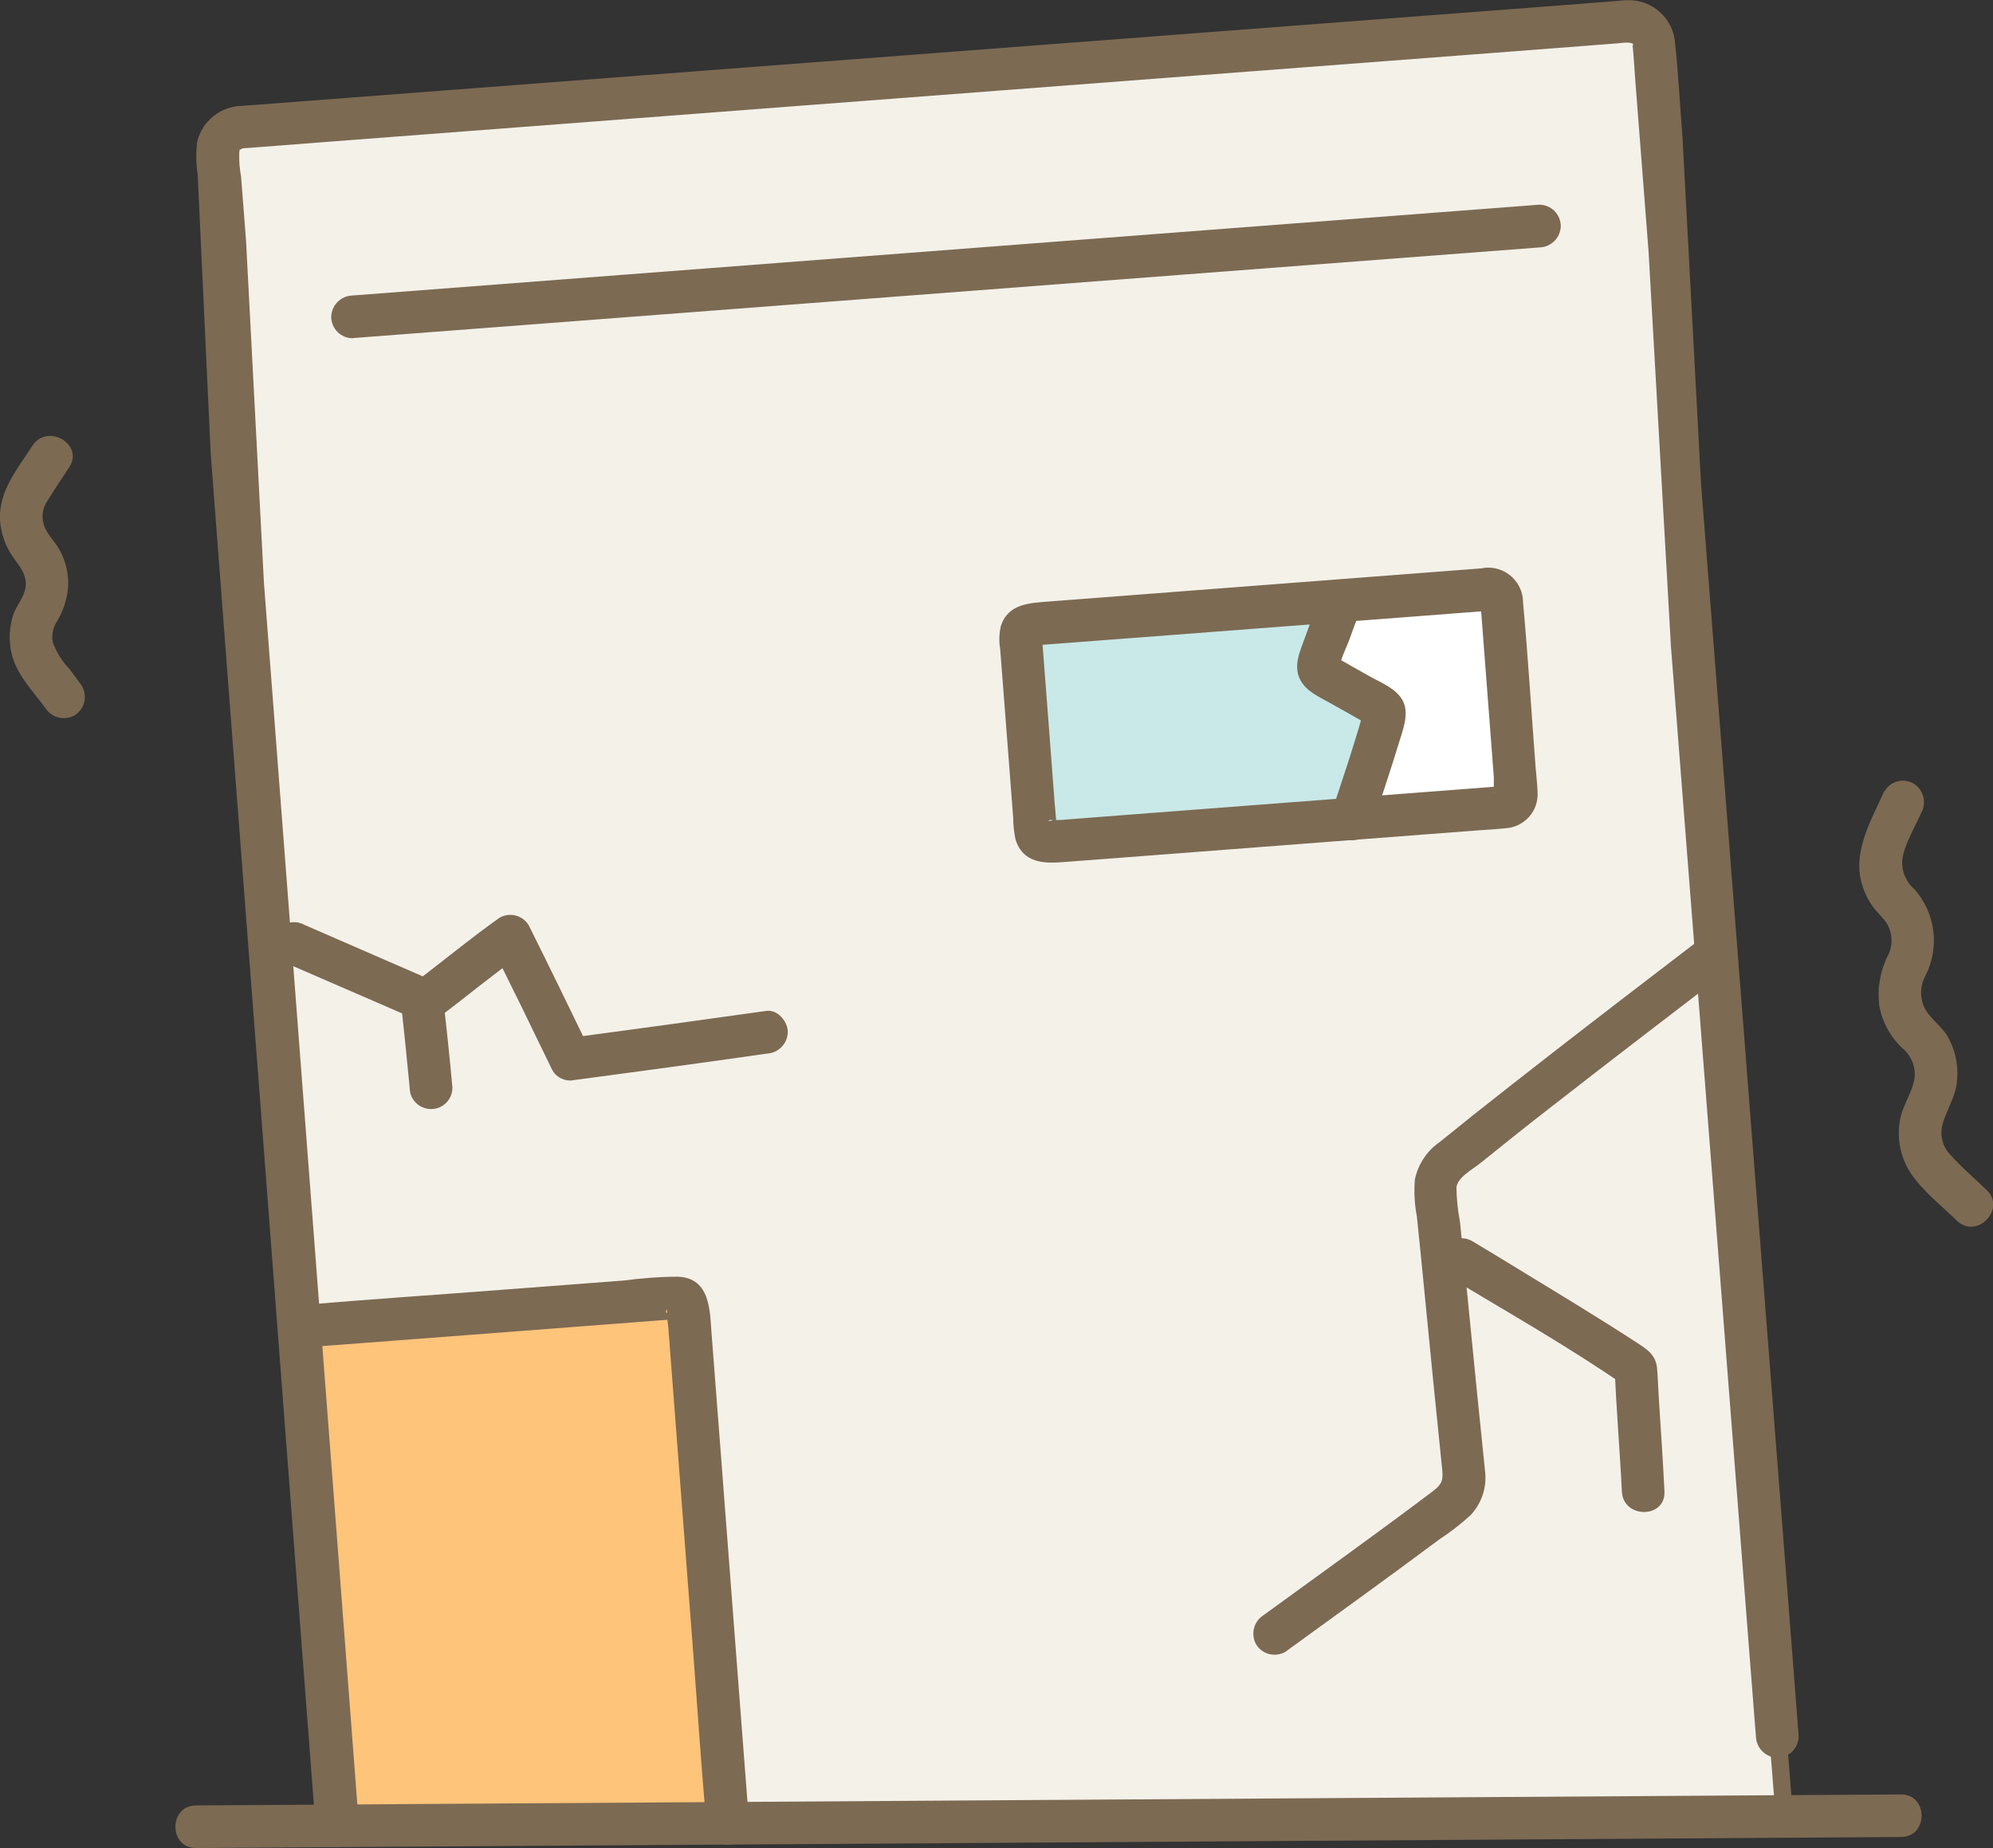 <?xml version="1.0" encoding="UTF-8"?>
<svg id="_レイヤー_1" data-name="レイヤー 1" xmlns="http://www.w3.org/2000/svg" viewBox="0 0 119.38 110.69">
  <rect x="0" y="0" width="119.38" height="110.69" fill="#333333" stroke="none"/>
  <defs>
    <style>
      .cls-1 {
        fill: #7c6a53;
      }

      .cls-2 {
        fill: #fff;
      }

      .cls-3 {
        fill: #f4f1e9;
        stroke: #7c6a53;
        stroke-linecap: round;
        stroke-linejoin: round;
        stroke-width: 1.04px;
      }

      .cls-4 {
        fill: #c8e9e8;
      }

      .cls-5 {
        fill: #fdc47a;
      }
    </style>
  </defs>
  <path class="cls-3" d="M13.24,11.43l6.98,97.93,86.66-.56c-.23-2.91-.38-4.81-.38-4.81L99.11,2.61c-.06-.79-.76-1.38-1.55-1.33L14.4,7.63c-.79.07-1.38.76-1.33,1.55l.17,2.25Z"/>
  <path class="cls-2" d="M89.95,35.95c-.03-.39-.37-.69-.77-.66h0s-8.84.68-8.84.68l-.06.17c-.43,1.13-.85,2.27-1.24,3.41-.07.16-.1.34-.07.52.09.21.26.37.47.46l3.14,1.76c.14.08.29.17.33.33.02.08.01.17,0,.25-.14.83-1.63,5.25-1.94,6.18l9.2-.7c.39-.03.69-.37.66-.77h0s-.89-11.62-.89-11.62Z"/>
  <path class="cls-4" d="M82.92,42.61c-.04-.16-.19-.25-.33-.33l-3.14-1.76c-.21-.09-.38-.25-.47-.46-.03-.18,0-.36.07-.52.39-1.14.8-2.28,1.24-3.41l.06-.17-18.54,1.42c-.39.03-.69.37-.66.77,0,0,0,0,0,0l.89,11.62c.03.39.37.69.77.66l18.18-1.39c.31-.93,1.8-5.35,1.94-6.18.02-.08.02-.17,0-.25Z"/>
  <path class="cls-5" d="M40.47,77.74l-22.52,1.72s.05.6.13,1.68c.32,4.24,1.21,15.88,2.16,28.22l23.37-.15c-.7-9.06-1.7-22.23-2.36-30.81-.03-.4-.38-.69-.77-.66,0,0,0,0,0,0Z"/>
  <path class="cls-1" d="M89.17,34.01l-17.36,1.33-9,.69c-1.15.09-2.43.13-2.86,1.47-.1.45-.12.92-.04,1.38l.17,2.18.44,5.71.17,2.22c0,.43.05.87.14,1.29.45,1.45,1.75,1.45,2.94,1.35l3.56-.27,21.15-1.62c.56-.04,1.13-.07,1.7-.13,1.13-.07,1.99-1.03,1.92-2.16,0,0,0-.01,0-.02-.02-.5-.08-1-.12-1.5-.25-3.28-.45-6.57-.75-9.85,0-1.14-.92-2.07-2.07-2.08-1.64-.06-1.62,2.49.02,2.55-.5-.02-.52-.92-.5-.42,0,.2.03.4.05.6l.16,2.11.42,5.48.17,2.24c.02.2-.05.83.08,1-.3-.41.69-.47.57-.49-.08,0-.15,0-.23.02l-.98.08-19.77,1.51-4.16.32-1.39.11c-.24,0-.48.01-.72.06-.02,0-.07,0-.09,0,.51-.38.52,1.05.5.42-.02-.51-.08-1.02-.12-1.53l-.4-5.27-.33-4.29c-.06-.77-.13.26-.59.17.21,0,.42,0,.63-.05l7.9-.6,18.45-1.41.36-.03c.7-.02,1.26-.59,1.27-1.29,0-.7-.58-1.27-1.29-1.27Z"/>
  <path class="cls-1" d="M21.5,109.35l-.39-5.13-1.01-13.23-1.39-18.17-1.51-19.75-1.39-18.16-1.07-20.46-.3-3.87c-.09-.47-.12-.94-.11-1.42.06-.35-.05-.09.22-.29,0,0-.23.03-.14.02.06,0,.13,0,.19-.01.32-.02.64-.05.95-.07l3.87-.3,13.9-1.06,18.73-1.43,19.53-1.49,16.28-1.24,8.99-.69c.21-.02.43-.05.64-.05.1,0,.19.02.28.05.11.02.05.23.02.03,0,.02,0,.04,0,.06.07.65.1,1.3.15,1.95l.81,10.44,1.34,23.65,1.52,19.47,1.5,19.26,1.24,15.94.73,9.36.1,1.25c.02.7.59,1.26,1.29,1.27.7-.01,1.27-.58,1.27-1.29l-.4-5.17-1.04-13.34-1.42-18.21-1.55-19.9-1.44-18.42-1.11-20.74c-.15-1.86-.24-3.73-.44-5.59-.09-1.51-1.37-2.66-2.87-2.61-.21,0-.42.03-.63.05l-3.35.26-13.25,1.01-18.63,1.42-19.81,1.51-16.78,1.28-9.7.74c-.28.02-.56.04-.84.06-1.27.03-2.37.91-2.67,2.15-.08.65-.07,1.31.03,1.96l.78,16.7,1.23,16.16,1.49,19.46,1.49,19.54,1.24,16.22.73,9.56.1,1.28c.02.7.59,1.26,1.29,1.27.7-.01,1.27-.58,1.27-1.29h0Z"/>
  <path class="cls-1" d="M21.14,20.25l28.53-2.18,27.73-2.12,14.82-1.13c.7-.02,1.26-.59,1.27-1.29-.01-.7-.58-1.27-1.29-1.27l-26.82,2.05-28.21,2.16-16.06,1.23c-.7.02-1.26.59-1.27,1.29.01.7.58,1.27,1.29,1.27Z"/>
  <path class="cls-1" d="M17.95,80.73l10-.76,12.16-.93c.11,0,.23,0,.34-.03.05-.11-.78-.26-.5-.6,0,0,0,.05,0,.06,0,.33.03.67.08,1l.37,4.86,1.14,14.87c.25,3.29.46,6.58.76,9.86,0,.05,0,.1.01.16.02.7.59,1.26,1.29,1.27.7-.01,1.27-.58,1.27-1.29l-.65-8.48-1.17-15.3-.42-5.44c-.11-1.42-.05-3.42-2.01-3.51-1.09,0-2.19.09-3.27.23l-7.1.54c-4.03.31-8.07.58-12.1.92-.07,0-.15.01-.22.02-.7.02-1.26.59-1.27,1.29.01.7.58,1.27,1.29,1.27h0Z"/>
  <path class="cls-1" d="M101.55,56.48c-2.9,2.22-5.8,4.44-8.68,6.68-1.53,1.19-3.06,2.39-4.59,3.6-.69.55-1.37,1.1-2.05,1.65-.76.52-1.29,1.33-1.48,2.24-.06.74-.02,1.48.12,2.21.08.75.15,1.5.23,2.25.17,1.73.34,3.45.51,5.18.17,1.73.34,3.47.52,5.2.08.79.16,1.57.24,2.36.08.75.07,1-.53,1.46-3.35,2.53-6.76,4.96-10.15,7.43-.59.37-.79,1.14-.45,1.75.36.6,1.14.8,1.75.45,3.08-2.24,6.18-4.46,9.23-6.74.66-.43,1.29-.92,1.87-1.45.67-.72.99-1.69.86-2.67-.16-1.6-.33-3.2-.49-4.8-.34-3.37-.66-6.74-1.01-10.11-.13-.67-.2-1.36-.21-2.04.06-.62.99-1.1,1.43-1.46,1.43-1.15,2.86-2.3,4.31-3.42,3.27-2.55,6.56-5.07,9.85-7.59.59-.37.78-1.14.45-1.75-.36-.6-1.14-.8-1.75-.45h0Z"/>
  <path class="cls-1" d="M86.97,76.59c3.48,2.09,7.05,4.12,10.39,6.43l-.64-1.1c.09,2.47.31,4.94.43,7.42.08,1.64,2.64,1.63,2.55-.02-.09-1.81-.21-3.63-.33-5.44-.04-.63-.06-1.26-.11-1.89-.06-.82-.58-1.16-1.2-1.56-2.21-1.44-4.48-2.81-6.74-4.19-1.03-.63-2.06-1.26-3.1-1.88-1.41-.85-2.68,1.37-1.28,2.21h0Z"/>
  <path class="cls-1" d="M113.86,107.48l-102.13.66c-1.64.01-1.63,2.57.02,2.55l102.13-.66c1.64-.01,1.63-2.57-.02-2.55Z"/>
  <path class="cls-1" d="M4.92,41.1c-.25-.34-.5-.68-.76-1.03-.44-.46-.78-1-1-1.6-.08-.45.02-.9.27-1.28.37-.62.59-1.31.65-2.03.04-.71-.11-1.41-.42-2.05-.27-.58-.8-1.02-1.02-1.63-.17-.5-.1-1.05.2-1.48.42-.68.87-1.35,1.31-2.02.9-1.38-1.32-2.65-2.21-1.28C1.06,28.07-.09,29.42,0,31.14c.05.82.33,1.6.81,2.27.39.54.82,1.05.72,1.77-.08.57-.52,1.06-.72,1.59-.25.74-.3,1.54-.13,2.3.26,1.28,1.28,2.31,2.03,3.33.37.59,1.14.79,1.75.45.6-.36.8-1.14.45-1.75h0Z"/>
  <path class="cls-1" d="M112.86,47.4c-.8,1.79-1.98,3.74-1.27,5.75.15.44.36.85.64,1.22.24.32.56.59.78.92.36.6.39,1.34.07,1.96-.47.93-.64,1.97-.51,3,.18.98.67,1.87,1.4,2.55.52.44.79,1.1.71,1.78-.14.91-.76,1.68-.89,2.61-.17,1.1.08,2.22.7,3.14.73,1.05,1.81,1.89,2.72,2.78,1.18,1.15,2.98-.67,1.8-1.82-.73-.71-1.53-1.38-2.21-2.15-.44-.47-.61-1.14-.45-1.77.22-.84.72-1.55.85-2.42.14-.94-.02-1.89-.46-2.73-.37-.74-1.13-1.17-1.48-1.89-.28-.62-.24-1.33.09-1.92.85-1.69.58-3.74-.68-5.15-.52-.45-.79-1.13-.72-1.81.15-.94.76-1.92,1.14-2.78.33-.61.12-1.38-.47-1.74-.61-.35-1.39-.14-1.74.47h0Z"/>
  <path class="cls-1" d="M16.94,57.6l7.93,3.44c.4.23.89.22,1.29,0,1.69-1.28,3.33-2.64,5.06-3.87l-1.75-.45c1.22,2.45,2.42,4.9,3.61,7.37.22.4.65.64,1.11.63,3.91-.52,7.82-1.05,11.73-1.61.7-.03,1.25-.59,1.27-1.29,0-.62-.6-1.37-1.29-1.27-3.91.55-7.82,1.09-11.73,1.61l1.11.63c-1.19-2.46-2.39-4.92-3.61-7.37-.36-.6-1.14-.8-1.75-.45-1.73,1.23-3.37,2.58-5.06,3.87h1.29s-7.93-3.45-7.93-3.45c-.61-.33-1.38-.12-1.74.47-.35.61-.14,1.39.47,1.74Z"/>
  <path class="cls-1" d="M23.99,59.81c.2,1.78.38,3.56.55,5.35,0,.71.58,1.27,1.29,1.27.7,0,1.27-.58,1.27-1.28-.16-1.78-.35-3.57-.55-5.35-.01-.34-.15-.66-.38-.9-.5-.5-1.31-.49-1.81,0-.24.24-.37.57-.37.91Z"/>
  <path class="cls-1" d="M79.05,35.8c-.3.79-.6,1.59-.88,2.38-.29.81-.72,1.69-.29,2.53.37.72,1.16,1.04,1.83,1.42l1.23.69.56.32.22.13c.26.18.29.18.1,0l-.18-.64c-.01-.16.02-.01,0,.08-.01.08-.04.15-.06.22-.06.24-.13.47-.2.71-.2.66-.4,1.31-.61,1.96-.34,1.06-.7,2.12-1.05,3.18-.52,1.56,1.95,2.22,2.47.66.54-1.63,1.09-3.25,1.59-4.9.24-.79.66-1.8.24-2.58-.4-.74-1.33-1.08-2.03-1.48l-1.12-.63c-.19-.11-.37-.21-.56-.32l-.22-.13c-.19-.12-.2-.12-.01,0l.18.64c-.04-.43.38-1.22.54-1.66.23-.65.47-1.29.72-1.93.18-.68-.22-1.38-.9-1.57-.68-.17-1.37.23-1.57.9h0Z"/>
</svg>